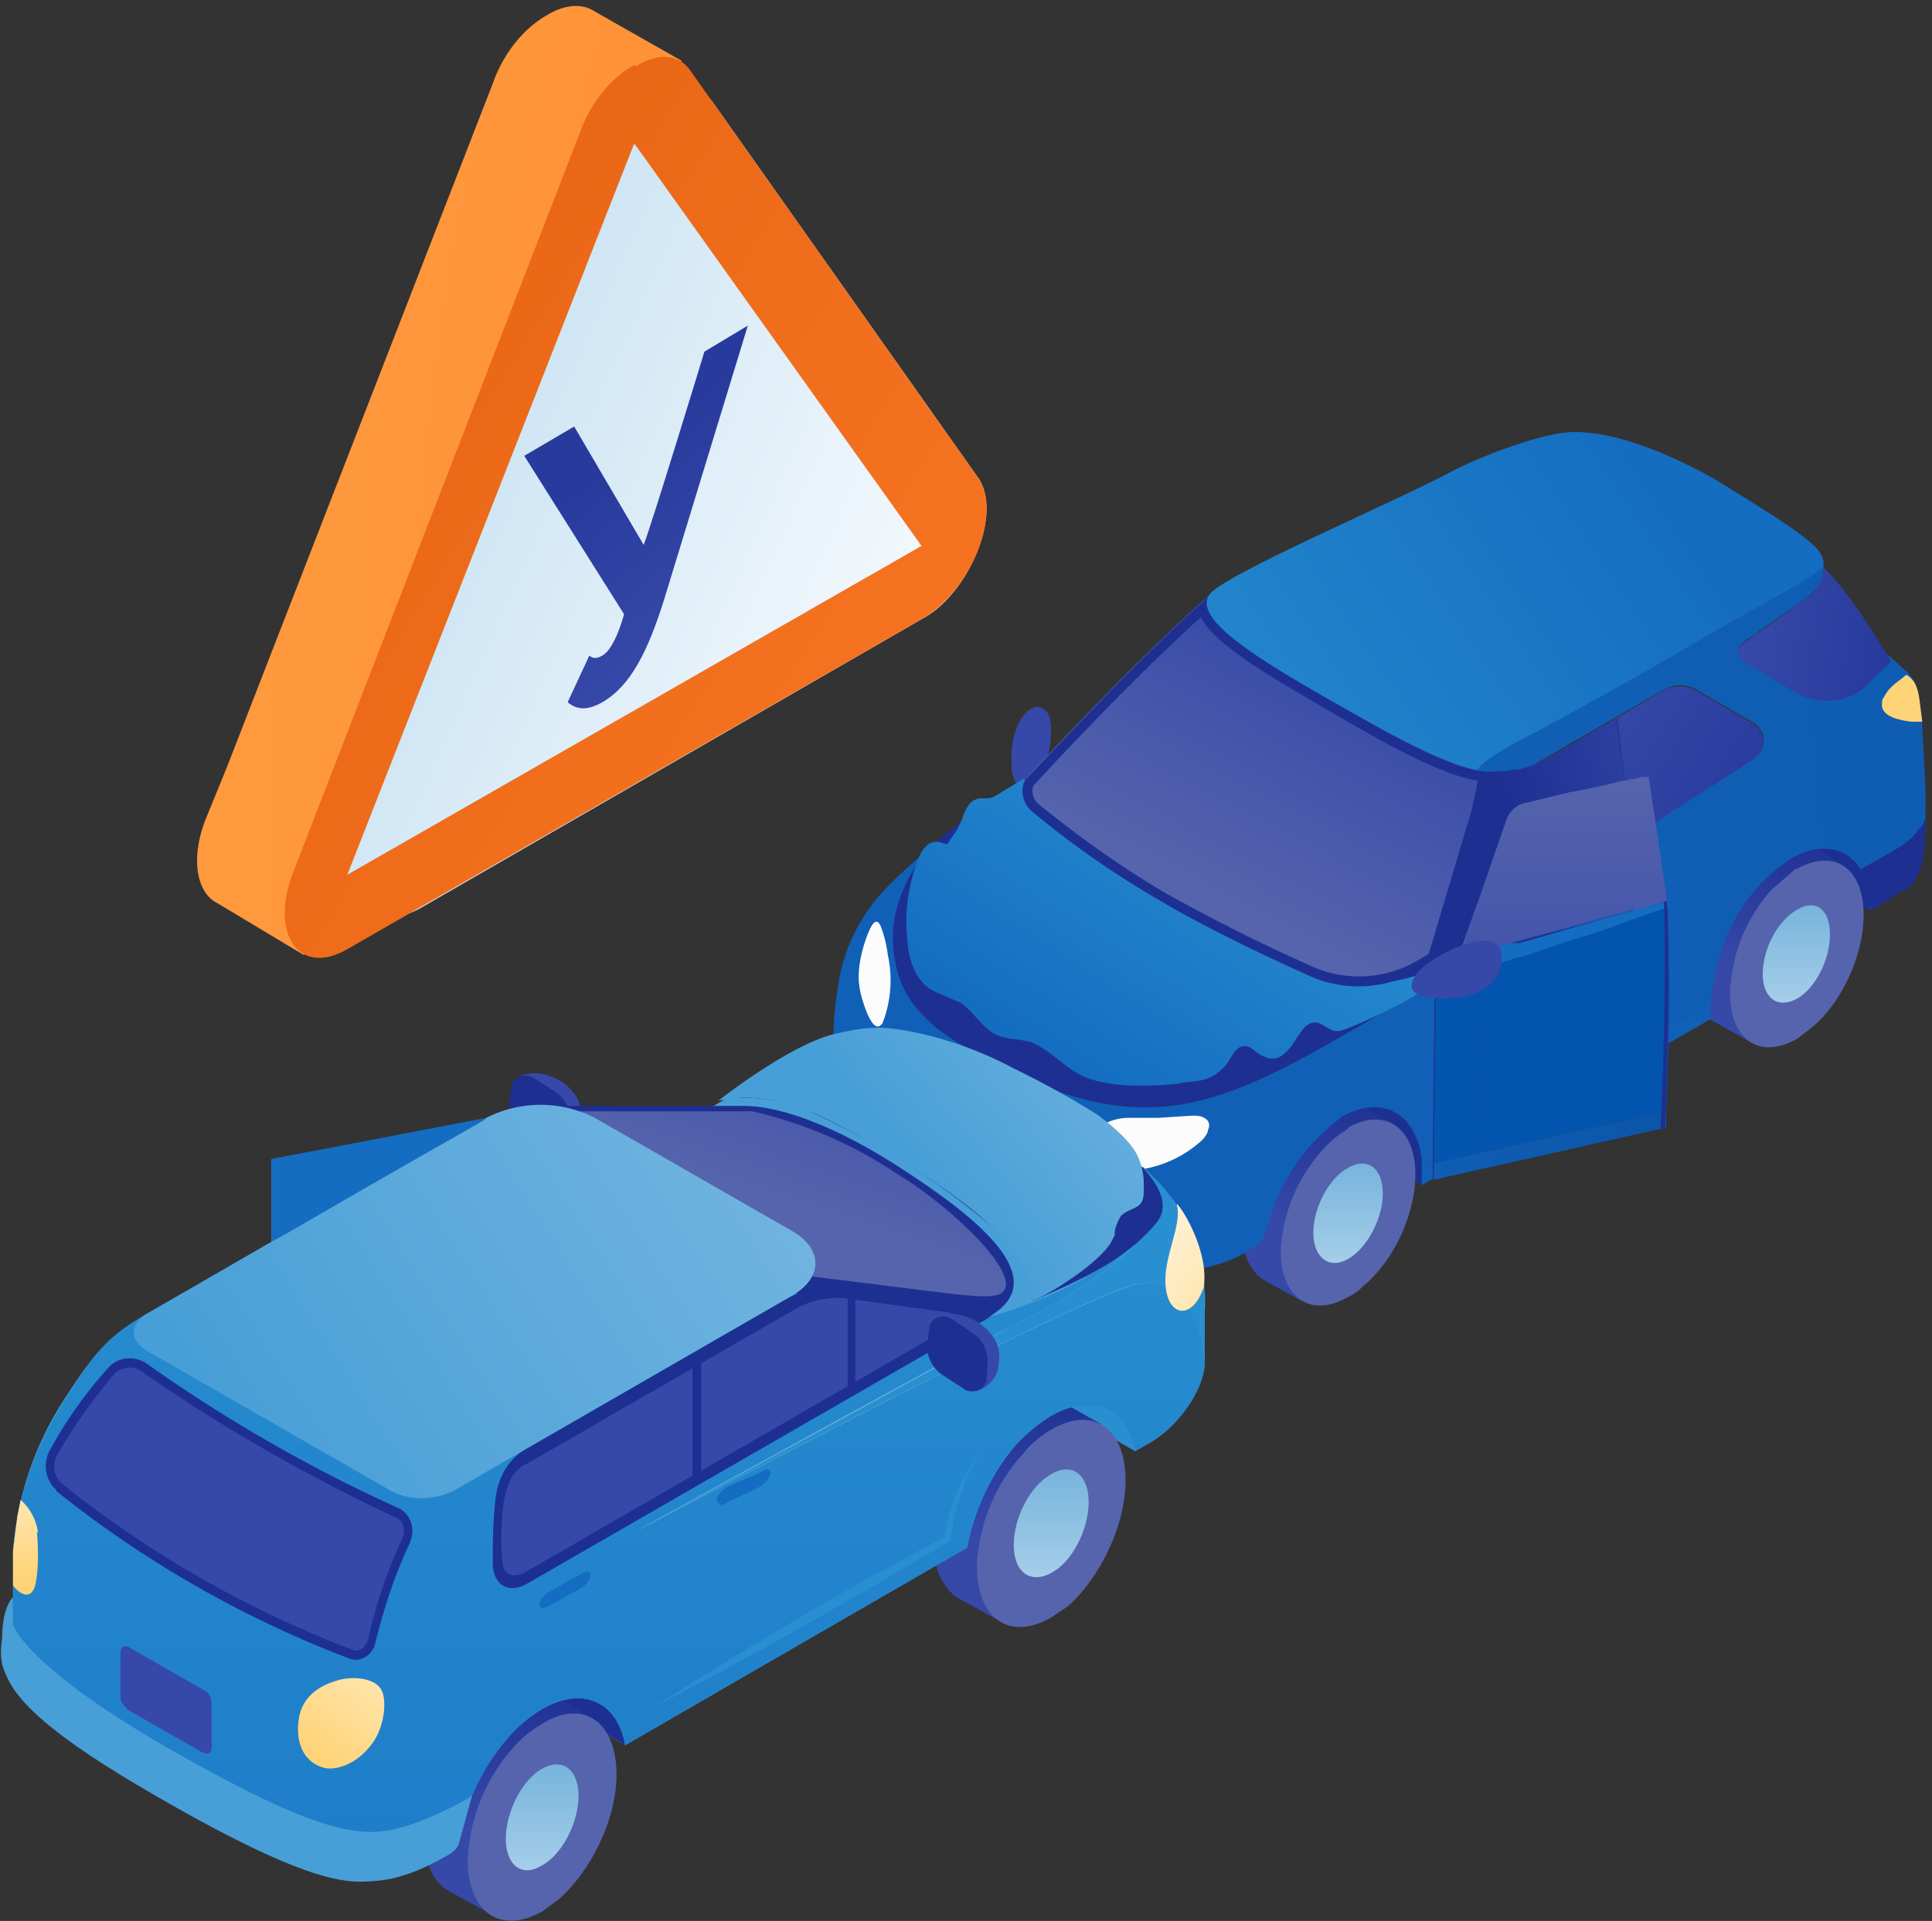 <svg xmlns="http://www.w3.org/2000/svg" width="178" height="177" fill="none"><rect width="100%" height="100%" fill="#333333" stroke="none"/><g clip-path="url(#a)"><path fill="url(#b)" d="M82.1 39.6c0-.1 0-.3-.2-.4L61.1 9.6l1.7-4L54.7 1c-1.1-.7-2.7-.6-4.3.4-2 1.1-4 3.4-5 6.3l-24.5 63-2 4.9c-1.4 3.7-.7 6.7 1.1 7.6l8 4.8 4.3-10 44.5-25.7a8.9 8.9 0 0 0 1.8-1.3l.1-.1c3.3-3.2 5-8.5 3.4-11.3Z"/><path fill="#1D3092" d="M95.3 70.9c-.4 2.3.2 4.6 1.8 6.3 2.7 2.8 8 6.7 8 6.7L133.6 68V53.4S105.1 67 99.4 70c-5.7 3.2-2.6-.7-.5-2.9L95.3 71Z"/><path fill="#3648A8" d="M96.7 66.2c0-.3-.2-.6-.5-.8a.9.9 0 0 0-1-.2c-1.6.7-2.1 3.5-2 4.7V71c.2.8.4 1.4.8 1.5.5 0 1.8-1.3 2.4-2.4l.3-1.1s.3-2 0-2.8Z"/><path fill="url(#c)" d="m94.4 71.9.2-.3c.3-.2 8.9-9.7 16.4-16.4l.7-.6c-2.6 2.2 5 6.5 10.3 9.6 5.3 3 11.8 6.8 15.2 6.9h1.3L134 87.5l-3 1.7c-3.2 1.9-7 2-10.4.6-4-1.8-9.3-4.3-13.7-6.9A84.1 84.1 0 0 1 95 74.7a2.5 2.5 0 0 1-.6-2.8Z"/><path fill="#1D3092" d="M110.6 56.8c1.2 2.4 5.5 5 11 8.2 5.6 3.3 12 7 15.5 7h.2l-4.1 15-2.6 1.5a10.6 10.6 0 0 1-9.6.6 165 165 0 0 1-13.6-6.8c-4.1-2.4-8-5.2-11.7-8.2-.5-.4-.7-1.1-.5-1.7l1.4-1.5c2.6-2.8 8.5-9 14-14m1-2.3-.6.7c-7.5 6.7-16 16.1-16.4 16.4l-.2.3c-.5 1-.2 2.1.6 2.8 3.8 3 7.7 5.9 12 8.3 4.3 2.5 9.7 5 13.6 6.8 3.4 1.5 7.2 1.3 10.4-.5l3-1.7 4.5-16.6h-1.3c-3.4 0-9.8-3.8-15.2-6.9-5.3-3-12.7-7.4-10.3-9.6Z"/><path fill="url(#d)" d="M162.2 69.3a2 2 0 0 0-.8-2.7l-5-2.9c-1-.6-2.3-.6-3.3 0l-7.8 4.6c-4.5 2.5-4 2.4-6.8 2.7L134 87.6l27.5-17.5.7-.7Z"/><path fill="#1D3092" d="m172.3 77.5-4.5-2.6-5.6 3.2 10.1 5.8v-6.4ZM131 107.7v1.5l-6.3-3.6-3.9-3.6 5.7-3.3 4.5 2.6v6.4Z"/><path fill="#1160B7" d="m121.5 116.9-1.5 3-3.6-2c-1.2-.8-2-2.4-2-4.6 0-4.4 2.8-9.5 6.2-11.4 1.6-1 3-1 4.2-.4l3.4 2-1.4 3c-.1 3.8-2.4 8.2-5.3 10.4Z"/><path fill="url(#e)" d="m121.5 116.9-1.5 3-3.6-2c-1.2-.8-2-2.4-2-4.6 0-4.4 2.8-9.5 6.2-11.4 1.6-1 3-1 4.2-.4l3.4 2-1.4 3c-.1 3.8-2.4 8.2-5.3 10.4Z"/><path fill="#5664AD" d="M124.2 104a10 10 0 0 0-2.3 1.9 15 15 0 0 0-3.9 9.4c0 4.3 2.8 6.2 6.2 4.2.5-.2 1-.6 1.4-1 2.8-2.3 4.8-6.6 4.8-10.3 0-4.3-2.8-6.2-6.2-4.3Z"/><path fill="url(#f)" d="M121 113.6c0 2.3 1.5 3.4 3.2 2.4 1.8-1 3.2-3.8 3.2-6 0-2.4-1.4-3.4-3.2-2.4-1.8 1-3.2 3.7-3.2 6Z"/><path fill="#1160B7" d="m162.9 93-1.6 3-3.6-2c-1.2-.7-2-2.3-2-4.6 0-4.3 2.8-9.4 6.2-11.4 1.6-1 3.1-1 4.2-.4l3.5 2-1.5 3c0 3.8-2.3 8.2-5.2 10.4Z"/><path fill="url(#g)" d="m162.9 93-1.6 3-3.6-2c-1.2-.7-2-2.3-2-4.6 0-4.3 2.8-9.4 6.2-11.4 1.6-1 3.1-1 4.2-.4l3.5 2-1.5 3c0 3.8-2.3 8.2-5.2 10.4Z"/><path fill="#5664AD" d="m165.5 80-2.3 2a15 15 0 0 0-3.8 9.5c0 4.3 2.7 6.2 6.2 4.2l1.3-1c2.8-2.3 4.8-6.7 4.8-10.4 0-4.3-2.7-6.2-6.2-4.2Z"/><path fill="url(#h)" d="M162.4 89.7c0 2.3 1.4 3.3 3.2 2.3 1.7-1 3-3.6 3-5.9 0-2.3-1.3-3.3-3-2.3-1.8 1-3.2 3.6-3.2 6Z"/><path fill="#1D3092" d="M120.6 89.9c-4-1.8-9.3-4.3-13.7-6.9A85.3 85.3 0 0 1 95 74.8a2.5 2.5 0 0 1-.6-2.9l.2-.3-4.9 3.4a23 23 0 0 0-7.2 7c-1.4 2.5-2.5 6.6-.4 9 2 2.3 4.6 4.3 7.4 5.8 15.9 9.2 23.1 5 36.7-2.8l4.8-3v-1.7c-3.2 1.9-7 2-10.4.6Z"/><path fill="#146DC1" d="M131 89.3v1.8c11.7-7.3 23-16 24.1-16.8l-16.3 10.3c-.5.3-1.1.4-1.7.3-1.2-.4-2-1.6-1.6-2.8l-1.5 5.5-3 1.7Z"/><path fill="url(#i)" d="M168 51.8c-.1-1.3-1.6-2.5-10.1-7.7-4.1-2.3-9-4.3-12.8-4.3-2.8 0-8 2-10.9 3.4-4.7 2.6-20 9.1-22.5 11.3-2.6 2.3 5 6.6 10.3 9.7 5.3 3 11.8 6.8 15.2 6.9h1.3l-3 11 3-11c.7-2.3 1.8-2.8 3.3-3.7 2.9-1.7 8-4.3 15.6-8.8 6.7-3.8 9.8-4.7 10.6-6v-.7c0-.2 0 .1 0 0Z"/><path fill="url(#j)" d="M77.3 90.3a16.3 16.3 0 0 1 4-8.1 36 36 0 0 1 4.4-4c-1.3 1.3-2.3 3-2.9 4.9-.6 1.8-.7 3.7-.3 5.6a9 9 0 0 0 2.7 5c1.2 1.3 2.7 2.2 4.3 3.1 15.9 9.2 23.2 5 36.7-2.8 13.1-7.6 12-8.7 13.3-9.5l-5.3 3L161.5 70l.7-.7a2 2 0 0 0-.8-2.8l-5-2.9c-1-.6-2.2-.6-3.2 0l-8 4.6c-4.3 2.5-6.3 3.8-9 4.1.1-.6 0-1.3-.1-1.4 1.3-1.5 4.6-3 5.7-3.6 2.9-1.6 8-4.3 15.6-8.8 7.7-4.4 9.5-5.2 10.5-6.3 0 .3.1-.2.1.1 0 .4 0-.3 0 0 0 1.2-.3 2-2.7 3.6l-3.3 2.3-.3.3-.4.2-.7.5-.3.3a1 1 0 0 0 .4 1.4l4.7 2.8.5.2c2 1 4.3.8 5.9-.7l2.4-2.3-.4-.7 2 1.8c.4.5.8.8 1 2.8.2.5.2 1 .3 1.6v.7l.1 1.5.2 4.3v1.8c0 2.6 0 6.1-3.6 8.2l-1.5.9V83c-.4-4.3-3.5-6-7.3-3.9l-.7.5a15.5 15.5 0 0 0-4.5 5.2 18.4 18.4 0 0 0-2 6.2l-.2 1.4-26.6 15.3v-.8c-.5-4.3-3.6-6.1-7.4-4l-.6.5a18 18 0 0 0-6.1 9.2c-.4 1.2-.4 1.7-1.5 2.4-2.2 1.5-4.8 2-7.4 2.3-7 .6-13.7-2.2-19.8-5.6-4-2.3-9.5-6.8-10.7-11.3-1-4-.8-6.4-.2-10.1Z"/><path fill="url(#k)" d="M128.4 90.4c-2.6.8-5.4.6-7.8-.5-4-1.8-9.3-4.3-13.7-6.9A84.3 84.3 0 0 1 95 74.7a2.5 2.5 0 0 1-.6-2.8v-.2l-2.8 1.7c-.8.4-1.5-.2-2.3.7a4 4 0 0 0-.6 1.2c-.3.8-.7 1.5-1.2 2.1 0 .2-.2.3-.3.4l-.6-.2c-.4-.1-.9 0-1.2.3a3 3 0 0 0-.7 1c-1 2.5-1.4 5.1-1.1 7.7.1 1.9.8 4 2.6 4.8l2.3 1c1.2.8 1.9 2.2 3.2 2.9 1 .5 2.1.4 3.2.7 1.9.7 3.2 2.5 5.2 3.3 2.4.9 5.5.8 8 .6h.2l1-.2h.3l.7-.1a4 4 0 0 0 3-2c.3-.5.7-1.2 1.3-1.2.7-.1 1.2.8 2 1 .6.3 1.3.1 1.7-.3.5-.4.9-1 1.2-1.5.4-.6.8-1.3 1.6-1.4.8 0 1.4.9 2.2.8.4.1 6-2.4 8.2-4l.2-1.6c-1 .5-2.2.8-3.3 1Z"/><path fill="url(#l)" d="M160.3 60.7a1 1 0 0 1 .3-1.4l6-4.3c1-.8 1.4-1.7 1.4-2.7 2.3 2.1 5.6 7.5 6.2 8.7l-2.4 2.3c-1.7 1.6-4.4 1.6-6.4.5l-4.7-2.8a1 1 0 0 1-.4-.3Z"/><path fill="#1160B7" d="M157.6 92.4v1.5L131 109.2v-1.5l26.6-15.3Z"/><path fill="#1D3092" d="m149.5 96.3.1-.1c0-.1.6-10 .3-17H149.6c.3 7-.3 16.9-.3 17l.2.1Z" opacity=".2"/><path fill="#1D3092" d="M138.5 71 134 87.6l-3 1.8s.3-.4.9-2.4l3.7-12.4c.4-1.9.7-2.9.5-3.6a6.8 6.8 0 0 0 2.4 0ZM147 67.2l2-1 1.4 11-2.6 1.7-.7-11.7Z"/><path fill="#FFD377" d="M173.4 64.8c0-.2 0-.4.2-.6.5-1 1.2-1.3 2-2h.1c.5.4 1 .7 1.2 2.7l.2 1.6h-1c-.8-.1-2.9-.4-2.7-1.7Z"/><path fill="#3648A8" d="m103 112.2-1.5-.2c-7.4-.4-12-4-16.4-7a48.3 48.3 0 0 1-4.9-4.2c-.6-.2 0 1.5 1 2.9a36.7 36.7 0 0 0 15.8 10c2.8.9 7.7-.9 6-1.5Z"/><path fill="#FCFCFC" d="m106.7 103 3.1-.2c.5 0 .9 0 1.3.3.3.2.4.6.2 1 0 .3-.3.7-.6 1a10.7 10.7 0 0 1-9.1 2.6c-.6-.1-1.2-.4-1.6-.8-1-1.1.5-2.5 1.3-3.1.8-.5 1.7-.8 2.7-.8h2.7ZM81.8 88c-.1-.8-.3-1.7-.6-2.5-.3-.9-.7-.6-1 0-.8 1.7-1.3 4-1 5.5 0 .4 1 4.2 1.9 3.5l.2-.2a10.9 10.9 0 0 0 .5-6.3Z"/><path fill="#1D3092" d="m175.4 82-3 1.9c-.2-1.4-.5-2.7-1-3.8 3.2-1.8 4.5-2.4 5.3-3.6.4-.3.7-.9.7-1.4 0 3.8-.3 6-2 7Z"/><path fill="url(#m)" d="m132.2 90.3 1.2-.7-1.2.7Zm18.3-10.8v-1.6l-.1-.6v-.1l-1.5-11-.3.2h-.2v.1l-.3.2h-.1l-.1.1-.3.1-.5.3-1.9 1.1-2 1.2-.5.3-.4.2-.3.1-.3.2-.3.2h-.2l-.4.2.2-.1-1.1.3h-.5l-1 .2-3 11-1.4 5.6-.6 1.9.3-.2-.3.2-1.2.7-.2 16.9v1.5l18.3-10.5v-1.6a451.3 451.3 0 0 0 .2-17.1Z"/><path fill="#146DC1" d="m132.3 90.4 1.3-.4-1.3.4ZM153.6 83 140 86.9h-.5c-1.9 0-3.9-1.8-3.4-3.5v-.1l-1.8 5-.6 1.8.4-.1h.1l.4-.1 1.3-.4 1.3-.4 2.4-.7 1.4-.4 2.7-.9a95 95 0 0 0 2.5-.8l1.2-.4 1.2-.4 1.1-.4 4-1.4v-.5Z"/><path fill="#1160B7" d="m150.3 71.8-.5.2.3-.1h.2ZM150.7 71.8h-.3.2ZM151 71.7h-.3.2ZM151.9 71.5h-.4.4ZM150.5 83.8l-11 3-4.9 1.4 5-1.4 14-3.7V83l-3.2.8Z"/><path fill="url(#n)" d="m153.6 83.6-4 1.4-1 .4-1.2.4-1.2.4-2.6.8-2.6.9-1.4.4-2.4.7-1.3.4-1.4.4h-.3l-.1.1-.4.1h-.1l-1.3.4-.2 16.8 11.9-2.7 1.2-.3 1.4-.3 2-.4 1.3-.3 3.6-.8c.2-4 .5-12.5 0-18.7Z"/><path fill="url(#o)" d="M153.5 102.4v1.5l-21.4 4.8v-1.5l11.9-2.7 1.2-.3 1.4-.3 2-.4 1.3-.3 3.6-.8Z"/><path fill="#1D3092" d="M153.4 104c0-.2.6-12.1.2-20.9l-.1-.2-.2.1c.3 8.7-.3 20.7-.3 20.8 0 .1 0 .2.2.2h.1Z"/><path fill="url(#p)" d="m153.6 83-3.1.8-11 3-5 1.4-.2.1 1.8-5 2.7-7.8c.3-.8 1-1.4 1.7-1.5l4.1-1 .6-.1 2.4-.5 2.1-.5H150l.1-.1h.5l.1-.1h.2l.3-.1h.7l1.7 11.4Z"/><path fill="#5664AD" d="m153.6 83-3.1.9v-.1l3-.8Z"/><path fill="#3648A8" d="M136.6 86.7c-2 0-5.3 2-6 2.9-.5.6-.9 1.6 0 2 .7.3 1.5.4 2.3.4 2 0 4.8-.5 5.4-3 .3-1.8-.5-2.4-1.7-2.3ZM47.8 99.2c.7-.3 2-.7 4 .5 1.8 1.3 1.8 2.6 1.7 3.8 0 1-.7 2-1.7 2.4l-4-6.7Z"/><path fill="#1D3092" d="M51.1 106c.7 0 1.3-.5 1.3-1.2l.2-1.5c0-1-.5-2-1.3-2.6l-2-1.3a2 2 0 0 0-.8-.3h-.1c-.7 0-1.3.5-1.3 1.2l-.2 1.5c0 1 .5 2 1.4 2.6l1.9 1.3c.2.1.5.3.8.3h.1Z"/><path fill="#fff" d="m52 102.4-2.8 2 .8.6 2-1.5v-1.2Z" opacity=".2"/><path fill="#77B4DC" d="m67 155.3-14-8.1-9.5 5.4 14.1 8.2 9.5-5.5Z"/><path fill="#1D3092" d="m67 155.3-14-8.1-9.5 5.4 14.1 8.2 9.5-5.5Z"/><path fill="#3648A8" d="m47 173-1.7 3.4-4-2.2c-1.4-.8-2.2-2.6-2.2-5.1a16 16 0 0 1 6.9-12.7c1.7-1 3.4-1 4.6-.4l3.8 2.3-1.6 3.2c-.1 4.2-2.6 9.1-5.8 11.6Z"/><path fill="url(#q)" d="m47 173-1.7 3.4-4-2.2c-1.4-.8-2.2-2.6-2.2-5.1a16 16 0 0 1 6.9-12.7c1.7-1 3.4-1 4.6-.4l3.8 2.3-1.6 3.2c-.1 4.2-2.6 9.1-5.8 11.6Z"/><path fill="#5664AD" d="M50 158.8c-1 .6-1.9 1.3-2.6 2.1a16.5 16.5 0 0 0-4.3 10.5c0 4.8 3 6.9 6.9 4.7l1.5-1.1c3-2.7 5.3-7.4 5.3-11.5 0-4.8-3-7-6.8-4.7Z"/><path fill="url(#r)" d="M46.6 169.4c0 2.5 1.5 3.6 3.3 2.5 1.9-1 3.4-4 3.4-6.4 0-2.5-1.5-3.6-3.4-2.5-1.8 1-3.3 4-3.3 6.4Z"/><path fill="#77B4DC" d="m106.9 130.9-14.2-8.2-2.3 2.9 14.2 8.1 2.3-2.8Z"/><path fill="#288FD0" d="m106.9 130.9-14.2-8.2-2.3 2.9 14.2 8.1 2.3-2.8Z"/><path fill="#3648A8" d="m93.9 146-1.7 3.4-4-2.2c-1.3-.9-2.2-2.6-2.2-5.1 0-4.8 3-10.5 6.9-12.7 1.8-1 3.4-1.1 4.6-.4l3.9 2.2-1.6 3.2c-.2 4.3-2.7 9.2-5.9 11.6Z"/><path fill="url(#s)" d="m93.9 146-1.7 3.4-4-2.2c-1.3-.9-2.2-2.6-2.2-5.1 0-4.8 3-10.5 6.9-12.7 1.8-1 3.4-1.1 4.6-.4l3.9 2.2-1.6 3.2c-.2 4.3-2.7 9.2-5.9 11.6Z"/><path fill="#5664AD" d="M96.9 131.7c-1 .6-1.9 1.3-2.6 2.2a16.5 16.5 0 0 0-4.3 10.4c0 4.8 3 7 6.9 4.7l1.5-1c3-2.7 5.3-7.5 5.3-11.6 0-4.8-3-6.9-6.8-4.7Z"/><path fill="url(#t)" d="M93.4 142.4c0 2.5 1.6 3.6 3.5 2.5 1.9-1 3.4-4 3.4-6.5s-1.5-3.7-3.4-2.6c-2 1.1-3.5 4-3.5 6.6Z"/><path fill="#489FD7" d="M100.2 103.7c-9.4-6-25.5-7-31.5-3.5l-44 25.3-11-4.5c-3.5 2-4.8 3.2-8.2 8.6a29.7 29.7 0 0 0-4.3 13.3v7c0 3 1.4 5.4 5 8.3 5.5 4.5 18.2 11.5 22.9 13.3 4.7 1.7 7.3 1.6 10 0l3.1-1.8c.7-3.6 2.3-7 4.7-9.7a13 13 0 0 1 3-2.5c3.8-2.2 7-.7 7.7 3.3l31.5-18.2c.7-3.6 2.3-7 4.7-9.7 1-1 2-1.8 3-2.5 3.8-2.1 7-.6 7.8 3.3l1.4-.8c2.7-1.6 5-5 5-7.5V121c0-6.2-1.5-11.3-10.8-17.2Z"/><path fill="url(#u)" d="M107.2 109.5c-1 5.1-7.4 9.3-15.9 11.8-1.5.4-26.8-18.7-30.5-16.6l-36 20.8-11.2-4.5c-3.4 2-4.7 3.2-8 8.6a29.7 29.7 0 0 0-4.4 13.3v7c0 3 1.4 5.4 5 8.3 5.5 4.5 18.2 11.5 22.9 13.3 4.7 1.7 7.3 1.6 10 0l3.1-1.8c.7-3.6 2.3-7 4.7-9.7a13 13 0 0 1 3-2.5c3.8-2.2 7-.7 7.7 3.3l31.5-18.2c.7-3.6 2.3-7 4.7-9.7 1-1 2-1.8 3-2.4 3.8-2.2 7-.7 7.8 3.2l1.4-.8c2.7-1.6 5-5 5-7.4v-4.6a16 16 0 0 0-3.8-11.4Z"/><path fill="#1D3092" d="M73.4 119.2v-5.5l19 3.7c.8 1.7 0 3.3-1.8 4.3l-17.2-2.5Z"/><path fill="#1D3092" d="M91.3 121.2c5.7-3.4-1.3-9-7.9-13.3-6.5-4.3-11.7-6-14.8-6H49.8l41.5 19.3Z"/><path fill="url(#v)" d="m74.7 117.6 8 1c6.4.8 8.5 1.1 9.5.6 2.4-1.5-4.8-8.2-9.5-11a39.5 39.5 0 0 0-13.4-5.8H50.4l24.3 15.2Z"/><path fill="#1D3092" d="m48.6 133.4 24.2-13.9c2-1 4.2-1.5 6.4-1.3l11 1.4c1.9.2 2 1.2.4 2.1l-42 24.2c-1.7 1-3.1.2-3.2-1.7 0-1.9 0-3.7.2-5.6.2-2.6 1.3-4.2 3-5.2Z"/><path fill="#3648A8" d="m48.5 134.9 24.8-14.3a8 8 0 0 1 4.3-1l9.6 1.3c1.2.2 1.4.8.3 1.4l-39 22.5c-1.2.7-2.1.3-2.2-.8-.2-1.9-.1-3.8.1-5.6.4-2.1 1-2.9 2-3.5Z"/><path fill="#1D3092" d="M64.6 124.4v12l-.8.5v-12l.8-.5ZM78.8 118.4v9.8l-.7.5v-9.8l.7-.5Z"/><path fill="#77B4DC" d="m110.9 118.3-.1-.7-.2-1.1v-.4l-.1-.3-.1-.4-.1-.4-.3-.7v-.3l-.4-.7-.2-.5-.2-.4-.2-.5-.4-.5-.5-.8-.3-.4-.4-.4-.2-.3c-.2.8-.5 1.6-1 2.3-1.4 4.7-10.3 9-13 10.4-3.6 1.8-32.4 17.6-34.8 19 2.7-1.4 36.8-19.5 45.4-22.6 5.7-2 7.1 4.8 7.2 6.7v.1-4.5l-.1-2.6Z"/><path fill="#288FD0" d="M58.4 141.2c2.6-1.4 36.8-19.5 45.3-22.6 5.7-2 7.2 4.8 7.3 6.7v.1-4.5l-.1-2.6v-.7l-.3-1.1v-.4l-.1-.3-.1-.4-.1-.4-.3-.7v-.3l-.4-.7-.2-.5-.2-.4-.2-.4-.4-.6-.5-.7c0-.2-.2-.3-.3-.5l-.3-.4c-.2-.4-2.1-2.2-2.2-2.3 0 .8 1.4 3.6 1 4.3-1.5 4.7-10.4 9-13.1 10.4M74.1 149.8l6.8-3.9 6.6-3.9h.1v-.2c.2-1.5.5-3 1-4.3.4-1.4 1.1-2.7 2-3.8-1 1-1.8 2.3-2.4 3.7-.6 1.4-1 2.8-1.2 4.3l.2-.2-6.8 3.7a373.9 373.9 0 0 0-20 12c4.7-2.4 9.2-4.9 13.7-7.4Z"/><path fill="url(#w)" d="M110.9 118.6c-1 3-3.2 2.8-3.5 0-.3-2.8 1.6-5.7 1-7.7.6.5 3 4.5 2.5 7.7Z"/><path fill="#3648A8" d="M86.2 121.4c.7-.3 2.1-.7 4 .5 1.8 1.3 2 2.6 1.8 3.8 0 1-.8 2-1.8 2.4l-4-6.7Z"/><path fill="#1D3092" d="M89.6 128.2c.7 0 1.3-.5 1.3-1.2l.1-1.5c0-1-.4-2-1.3-2.6l-1.9-1.3a2 2 0 0 0-.8-.3h-.1c-.7 0-1.3.5-1.3 1.2l-.2 1.5c0 1 .5 2 1.3 2.6l2 1.3c.2.2.5.3.8.3Z"/><path fill="#146DC1" d="M49.7 147.9c0 .3.4.4 1 0l2.7-1.5c.6-.3 1-.9 1-1.3 0-.3-.4-.4-1 0l-2.7 1.5c-.6.3-1 .9-1 1.3ZM66.1 138.3c0 .4.5.5 1 .1L70 137c.5-.3 1-.9 1-1.3s-.5-.4-1 0L67 137c-.5.3-1 .9-1 1.2Z"/><path fill="url(#x)" d="M13.6 124.5c-1.7-1-1.7-2.5 0-3.5l31.2-18a11 11 0 0 1 10 0l18.3 10.5c2.7 1.6 2.7 4.2 0 5.8l-31.2 18c-2 1-4.2 1-6 0l-22.3-12.8Z"/><path fill="#3648A8" d="m11.7 157.5 7 4c.5.2.8 0 .8-.5v-4c0-.5-.2-1-.6-1.2l-7-4c-.4-.3-.8 0-.8.4v4.2c0 .4.3.8.6 1Z"/><path fill="url(#y)" d="M35 155.5c.7.8.5 3.4-.6 5-1.6 2.3-3.7 2.6-4.5 2.4-2-.5-2.8-2.5-2.3-4.9.5-2 2.2-2.8 3.6-3.2 1.5-.4 3.2-.1 3.8.7Z"/><path fill="url(#z)" d="M3.5 141.2a4.9 4.9 0 0 0-1.6-3l-.3 1.5-.4 3.2v3.2c.8 1 1.5 1 1.8.5.5-.5.6-3.5.4-5.4Z"/><path fill="#1D3092" d="M5.2 137.4a100.3 100.3 0 0 0 27.2 15.5c1 .2 2-.5 2.2-1.6.8-3.2 1.8-6.3 3.2-9.2v-.1c.5-1.1 0-2.5-1-3-8.2-3.7-16-8.2-23.2-13.3-1.1-.8-2.6-.7-3.5.2a39 39 0 0 0-5.6 7.9 3 3 0 0 0 .7 3.5Z"/><path fill="#3648A8" d="M33.9 151.1c.7-3.2 1.8-6.4 3.2-9.4.1-.4.2-.8 0-1.2 0-.3-.4-.6-.7-.7-8.1-3.8-16-8.3-23.3-13.4a2 2 0 0 0-1.1-.4c-.5 0-1 .2-1.4.5-2 2.4-3.9 5-5.4 7.7-.4.9-.2 1.9.5 2.5a99.4 99.4 0 0 0 27 15.4c.6 0 1-.4 1.2-1Z"/><path fill="#288FD0" d="m1.2 147.2-.2.2.2-.2Z"/><path fill="#77B4DC" d="m1.2 147.2-.2.1.2-.1Z"/><path fill="#1D3092" d="M106.6 112.6c-3 3.7-7.5 5.5-11.5 7.3 0-.9-.2-3.2-3.4-6.6a69.4 69.4 0 0 0-17.6-11.1c-2.3-.9-4.8-1.2-7.2-1l1.7-1c5.6-3.3 19.5-2.6 29 2l1.2.7.4.2h.1l.8.5 2.3 1.5c2.8 2 6 5.2 4.2 7.5Z"/><path fill="#77B4DC" d="M103.3 112c.7-.7 1.8-.6 2-1.6.2-1 0-2.2-.4-3.1a9.2 9.2 0 0 0-3.6-3.7c-1-.8-2.1-1.4-3.3-2-.9-.5-2-.7-2.8-1.2a15 15 0 0 1-1.9-1.5 7 7 0 0 0-3.8-1.5l-1.4-.1-1.6-.8c-.5-.3-1-.5-1.6-.5-1.2-.3-2.5-.4-3.8-.3l-3 .3a53.4 53.4 0 0 0-6.8 2.2c-.9.2-1.4.8-2 1.3-.9.5-1.7 1-2.4 1.6h1c2.2 0 4.2.3 6.1 1 4 1.5 14.6 7.8 17.7 11.2 3.2 3.4 3.4 5.7 3.4 6.6 0 0 1.5-1 1.7-1l2.2-1.7c1-.7 1.3-2.4 2.7-2.7.2 0 1-.8 1-1 0-.5.3-1 .6-1.6Z"/><path fill="url(#A)" d="M103.3 112c.7-.7 1.8-.6 2-1.6.2-1 0-2.2-.4-3.1a9.2 9.2 0 0 0-3.6-3.7c-1-.8-2.1-1.4-3.3-2-.9-.5-2-.7-2.8-1.2a15 15 0 0 1-1.9-1.5 7 7 0 0 0-3.8-1.5l-1.4-.1-1.6-.8c-.5-.3-1-.5-1.6-.5-1.2-.3-2.5-.4-3.8-.3l-3 .3c-1 .1-8.2 3-8.9 3.5L67 101h1c2.1 0 4.2.3 6.1 1 4 1.5 14.5 7.8 17.7 11.2 3.1 3.4 3.4 5.7 3.4 6.6 0 0-.2.1 0 0 .7-.1 6.3-3.4 7.3-5.6l.2-.4v-.4c.1-.5.4-1.1.7-1.6Z"/><path fill="url(#B)" d="M103.3 111.4c.7-.7 1.8-.5 2-1.5.2-1.1 0-2.2-.4-3.2-.5-1.2-1.8-2.5-3.8-4a83 83 0 0 0-7.8-4.3c-5-2.7-10.5-3.8-12.7-3.7-1 0-2.5.3-3.4.5-4 .8-10.2 5.6-11 6.2l2.4-.3c1.8 0 3.7.5 5.4 1.1 4.1 1.4 14.6 7.8 17.7 11.2 3.2 3.3 3.4 5.7 3.4 6.5l1.8-1.4c.6-.7 1.3-1.3 2.1-1.8 1-.8 1.3-2.5 2.7-2.8.2 0 .5 0 .7-.2l.2-.4v-.3c.2-.6.4-1.2.7-1.6Z"/><path fill="#77B4DC" d="M25 106.8v7.6l.5-.3v-6.6l-.5-.7Z"/><path fill="#146DC1" d="m42.8 104.2-17.3 3.3-.5-.7 19.8-3.8-2 1.2Z"/><path fill="#146DC1" d="M25 106.8v7.6l.5-.3 19.3-11-19.8 3.7Z"/><path fill="#146DC1" d="m40.7 105.4-12 2.5a2.8 2.8 0 0 0-2.2 2.8v2.9l-1 .5v-6.6l17.3-3.3-2.1 1.2Z"/><path fill="#146DC1" d="M28.8 108a2.8 2.8 0 0 0-2.3 2.7v2.9l14.1-8.2-11.8 2.5Z"/><path fill="#489FD7" d="M43.3 165.6s-5.3 3.2-9 3.2c-3.8 0-8.8-2-19.3-8-10.5-6.1-13.3-9.8-13.8-11.1v-2.5l-.2.2.2-.2c-.1 0-1 1-1 3.7-.1.8-.3 2 .3 3.3 1 2.5 4 5.6 13.9 11.3 14.7 8.5 17.9 8 20.3 7.8 2.8-.2 5.6-1.8 6.8-2.5.4-.3.7-.6.8-1l1.2-4.4-.2.2Z"/><path fill="url(#C)" d="M53.8 12 29 75.4a6.8 6.8 0 0 0 9.7 8.3L85 57c4.3-2.3 7.4-9.8 5.1-13L65.8 9.6c-3-4.4-10-2.7-12 2.4Z"/><path fill="url(#D)" d="m58.5 13.3 26.4 37L32 80.6l26.4-67.3m0-7.3c-2 1.1-4 3.4-5 6.3L27 80.4c-2.2 5.7.6 9.7 5.1 7L85 57c4.5-2.6 7.4-9.8 5.1-13L63.6 6.5c-1.1-1.6-3.1-1.6-5-.4Z"/><path fill="url(#E)" d="m68.9 30-7.7 25.2c-1.5 4.8-3.1 8-5.7 9.5-1.2.7-2.3.8-3.2 0l2-4.3c.3.3.7.3 1.2 0 .7-.4 1.4-1.7 2-3.8L48.3 42l4.6-2.7 6.4 10.9c.6-1.4 5.6-17.8 5.6-17.8l4-2.4Z"/></g><defs><linearGradient id="c" x1="124.8" x2="112.3" y1="59.4" y2="83.3" gradientUnits="userSpaceOnUse"><stop stop-color="#3648A8"/><stop offset="1" stop-color="#5664AD"/></linearGradient><linearGradient id="d" x1="141.8" x2="156.1" y1="73.4" y2="82.5" gradientUnits="userSpaceOnUse"><stop stop-color="#3648A8"/><stop offset="1" stop-color="#283B9C"/></linearGradient><linearGradient id="e" x1="122.6" x2="120.5" y1="99.6" y2="113.1" gradientUnits="userSpaceOnUse"><stop stop-color="#1D3092"/><stop offset="1" stop-color="#3648A8"/></linearGradient><linearGradient id="f" x1="124.2" x2="124.2" y1="107.2" y2="116.4" gradientUnits="userSpaceOnUse"><stop stop-color="#77B4DC"/><stop offset="1" stop-color="#A5CEE9"/></linearGradient><linearGradient id="g" x1="163.9" x2="161.9" y1="75.7" y2="89.3" gradientUnits="userSpaceOnUse"><stop stop-color="#1D3092"/><stop offset="1" stop-color="#3648A8"/></linearGradient><linearGradient id="h" x1="165.5" x2="165.5" y1="83.4" y2="92.4" gradientUnits="userSpaceOnUse"><stop stop-color="#77B4DC"/><stop offset="1" stop-color="#A5CEE9"/></linearGradient><linearGradient id="i" x1="154.1" x2="106.2" y1="47.7" y2="80" gradientUnits="userSpaceOnUse"><stop stop-color="#146DC1"/><stop offset="1" stop-color="#288FD0"/></linearGradient><linearGradient id="j" x1="175.6" x2="119.4" y1="81.3" y2="86.5" gradientUnits="userSpaceOnUse"><stop stop-color="#0F5DB3"/><stop offset="1" stop-color="#1160B7"/></linearGradient><linearGradient id="k" x1="115.8" x2="95.2" y1="73" y2="105.1" gradientUnits="userSpaceOnUse"><stop stop-color="#288FD0"/><stop offset=".8" stop-color="#146DC1"/></linearGradient><linearGradient id="l" x1="161.1" x2="173.6" y1="57.3" y2="59.4" gradientUnits="userSpaceOnUse"><stop stop-color="#3648A8"/><stop offset="1" stop-color="#283B9C"/></linearGradient><linearGradient id="m" x1="141.8" x2="154.3" y1="87.1" y2="84" gradientUnits="userSpaceOnUse"><stop stop-color="#1D3092"/><stop offset="1" stop-color="#2E41A1"/></linearGradient><linearGradient id="n" x1="151.1" x2="84.5" y1="94.9" y2="99.1" gradientUnits="userSpaceOnUse"><stop offset=".2" stop-color="#0354AE"/><stop offset="1" stop-color="#1160B7"/></linearGradient><linearGradient id="o" x1="153.2" x2="126.2" y1="103.9" y2="108.1" gradientUnits="userSpaceOnUse"><stop stop-color="#0B56A9"/><stop offset="1" stop-color="#1160B7"/></linearGradient><linearGradient id="p" x1="143.9" x2="143.9" y1="71.5" y2="88.3" gradientUnits="userSpaceOnUse"><stop stop-color="#5664AD"/><stop offset="1" stop-color="#4354AA"/></linearGradient><linearGradient id="q" x1="48.2" x2="45.9" y1="153.9" y2="168.9" gradientUnits="userSpaceOnUse"><stop stop-color="#1D3092"/><stop offset="1" stop-color="#3648A8"/></linearGradient><linearGradient id="r" x1="49.9" x2="49.9" y1="162.6" y2="172.3" gradientUnits="userSpaceOnUse"><stop stop-color="#77B4DC"/><stop offset="1" stop-color="#A5CEE9"/></linearGradient><linearGradient id="s" x1="95.1" x2="92.8" y1="126.9" y2="141.9" gradientUnits="userSpaceOnUse"><stop stop-color="#1D3092"/><stop offset="1" stop-color="#3648A8"/></linearGradient><linearGradient id="t" x1="96.9" x2="96.9" y1="135.4" y2="145.3" gradientUnits="userSpaceOnUse"><stop stop-color="#77B4DC"/><stop offset="1" stop-color="#A5CEE9"/></linearGradient><linearGradient id="u" x1="56.1" x2="56.1" y1="104.6" y2="172.7" gradientUnits="userSpaceOnUse"><stop stop-color="#288FD0"/><stop offset="1" stop-color="#1E7DC9"/></linearGradient><linearGradient id="v" x1="78.8" x2="71.4" y1="88.9" y2="110.8" gradientUnits="userSpaceOnUse"><stop stop-color="#3648A8"/><stop offset="1" stop-color="#5664AD"/></linearGradient><linearGradient id="w" x1="100.2" x2="112.7" y1="109.7" y2="119.1" gradientUnits="userSpaceOnUse"><stop stop-color="#FCFCFC"/><stop offset="1" stop-color="#FFE5AB"/></linearGradient><linearGradient id="x" x1="22.7" x2="89.4" y1="133.4" y2="90.7" gradientUnits="userSpaceOnUse"><stop stop-color="#489FD7"/><stop offset="1" stop-color="#83BEE3"/></linearGradient><linearGradient id="y" x1="29" x2="34.2" y1="161.8" y2="154.5" gradientUnits="userSpaceOnUse"><stop stop-color="#FFD377"/><stop offset="1" stop-color="#FFE5AB"/></linearGradient><linearGradient id="z" x1="2.3" x2="2.3" y1="145.3" y2="139" gradientUnits="userSpaceOnUse"><stop stop-color="#FFD377"/><stop offset="1" stop-color="#FFE5AB"/></linearGradient><linearGradient id="A" x1="85.2" x2="112.6" y1="107.6" y2="86.4" gradientUnits="userSpaceOnUse"><stop stop-color="#489FD7"/><stop offset="1" stop-color="#83BEE3"/></linearGradient><linearGradient id="B" x1="84.7" x2="111.9" y1="107.2" y2="84.2" gradientUnits="userSpaceOnUse"><stop stop-color="#489FD7"/><stop offset="1" stop-color="#83BEE3"/></linearGradient><linearGradient id="C" x1="33.2" x2="90.8" y1="45.9" y2="71.7" gradientUnits="userSpaceOnUse"><stop stop-color="#C7E1F2"/><stop offset="1" stop-color="#fff"/></linearGradient><linearGradient id="D" x1="22.3" x2="195.8" y1="5.3" y2="114.6" gradientUnits="userSpaceOnUse"><stop stop-color="#E36011"/><stop offset=".5" stop-color="#FA7824"/></linearGradient><linearGradient id="E" x1="53.8" x2="64.3" y1="44.6" y2="57.8" gradientUnits="userSpaceOnUse"><stop stop-color="#283B9C"/><stop offset="1" stop-color="#3648A8"/></linearGradient><radialGradient id="b" cx="0" cy="0" r="1" gradientTransform="matrix(-81.6 -15 32.6 -177.1 97.5 31)" gradientUnits="userSpaceOnUse"><stop stop-color="#FF8025"/><stop offset=".5" stop-color="#FF9237"/><stop offset=".9" stop-color="#FF9A3F"/><stop offset="1" stop-color="#FFA147"/></radialGradient><clipPath id="a"><path fill="#fff" d="M0 .5h177.5V177H0z"/></clipPath></defs></svg>